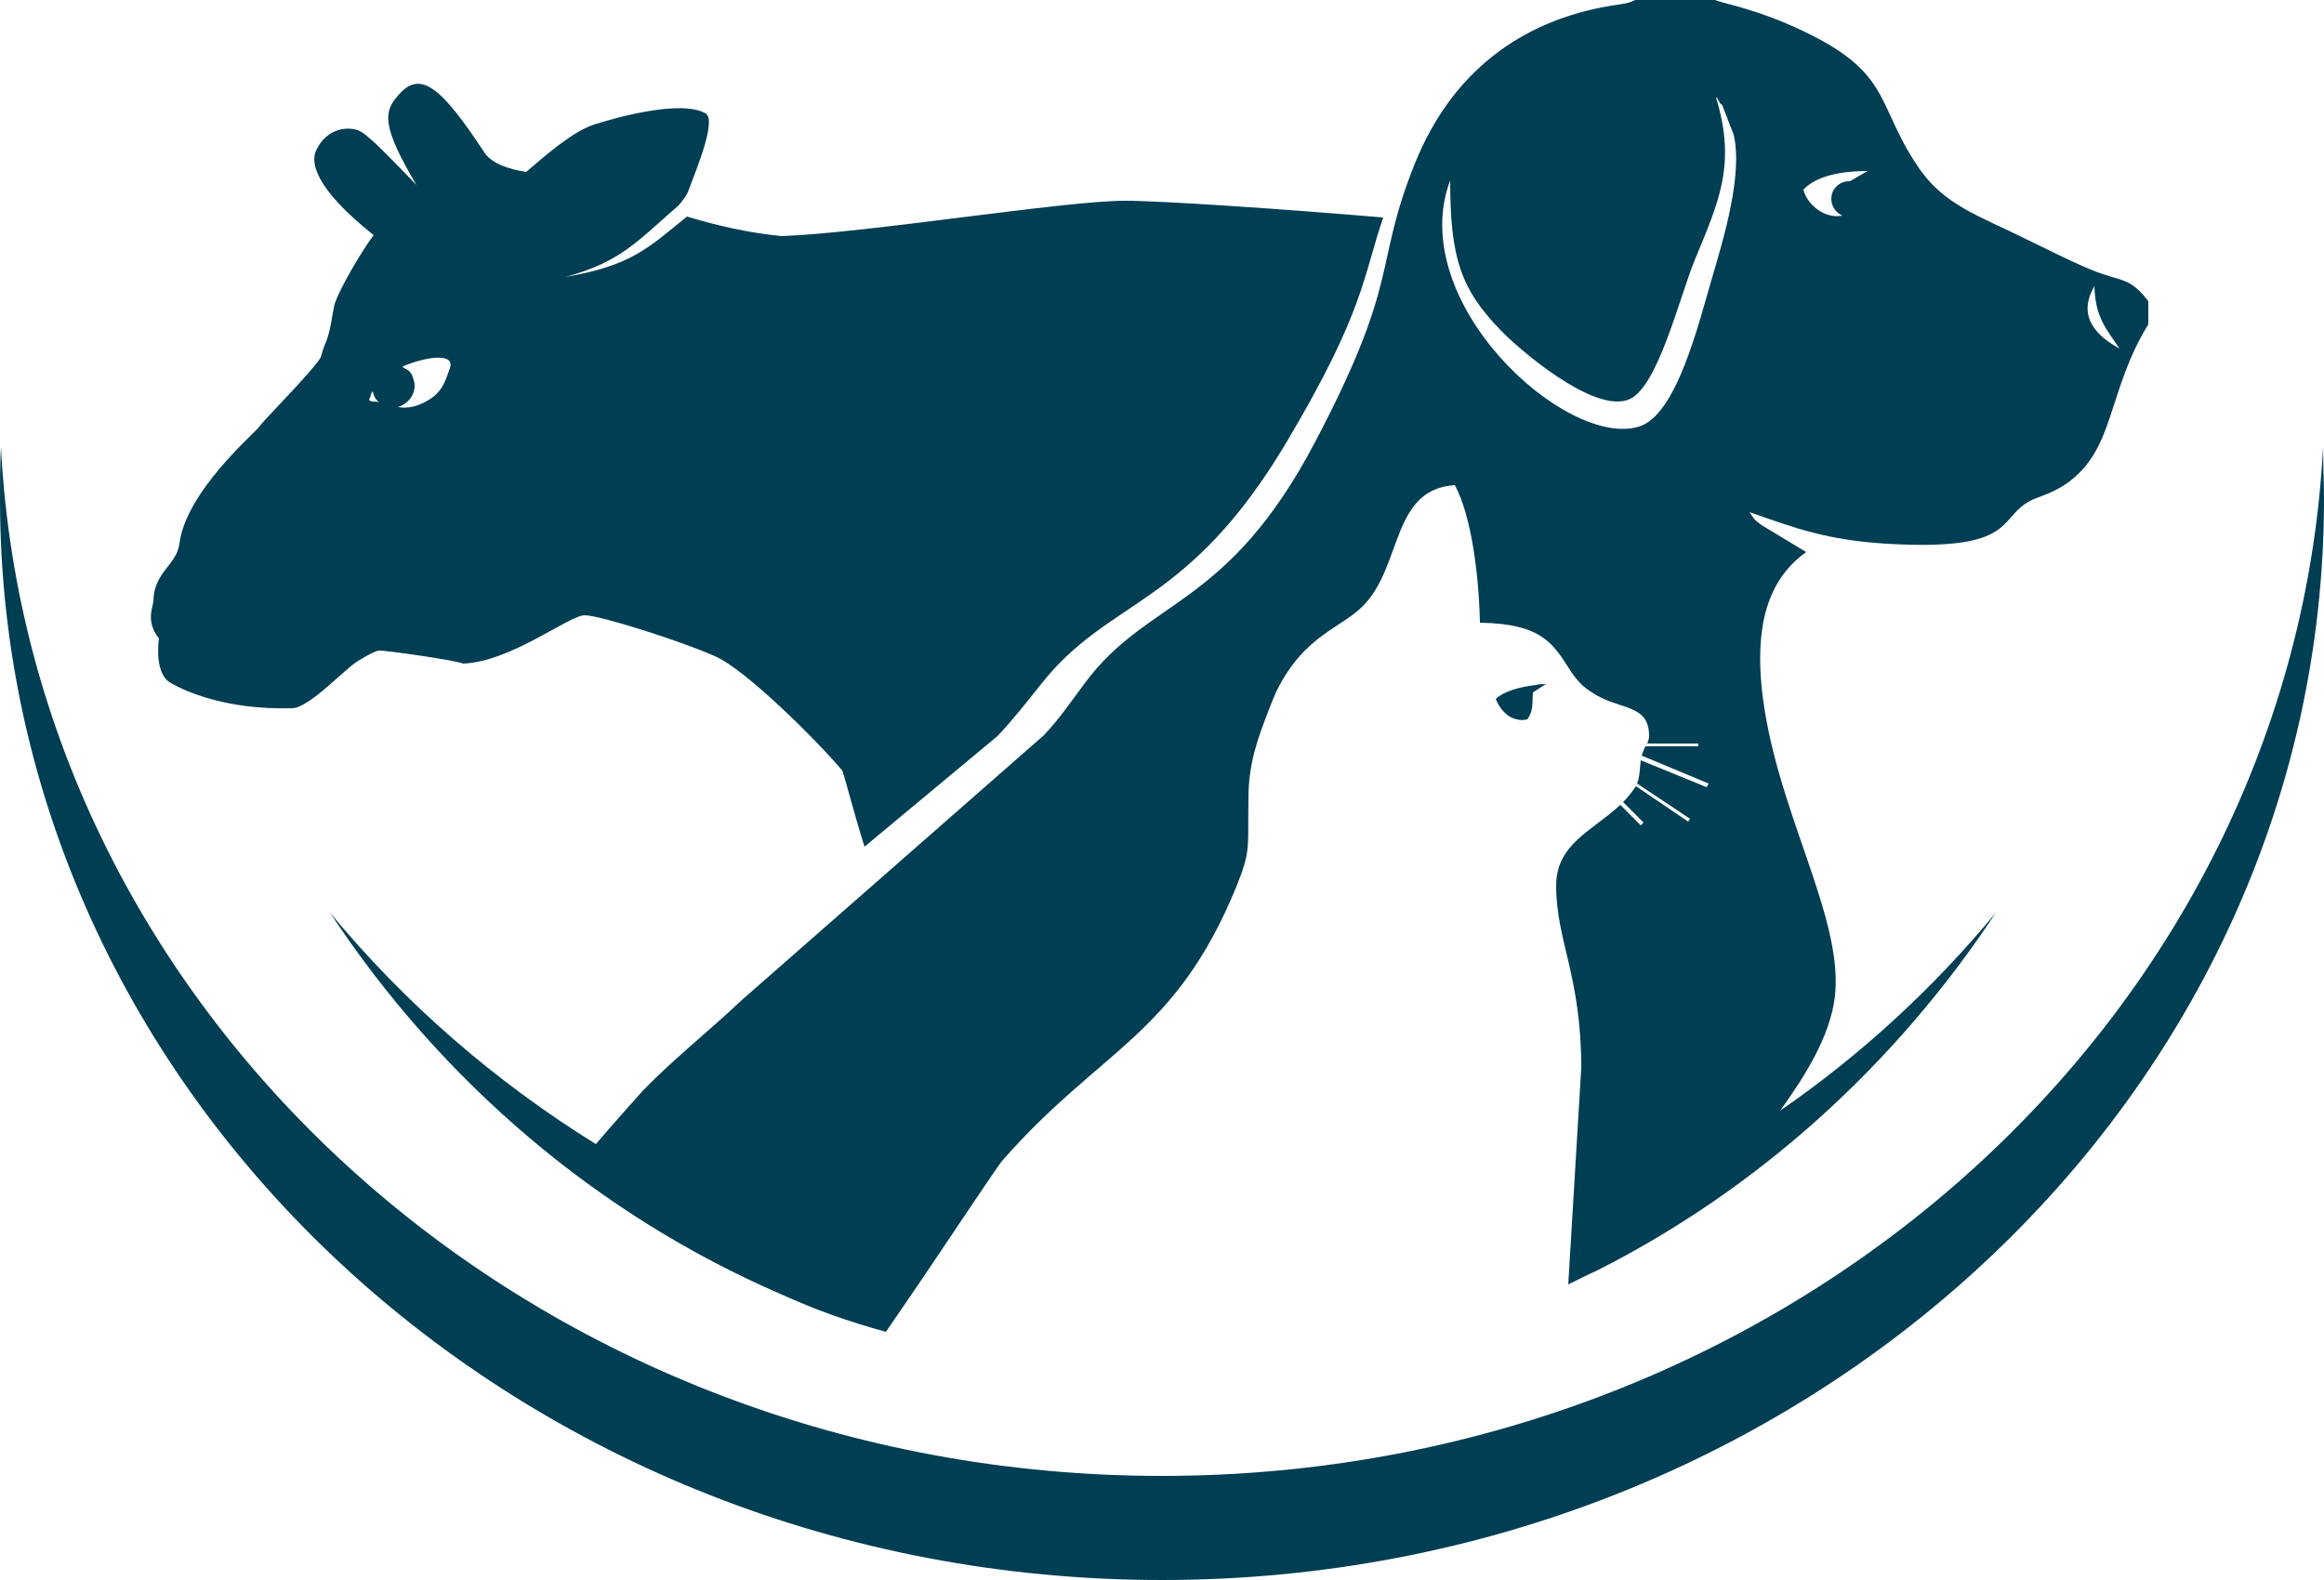 <?xml version="1.0" encoding="UTF-8" standalone="no"?><svg xmlns="http://www.w3.org/2000/svg" xmlns:xlink="http://www.w3.org/1999/xlink" fill="#000000" height="170" preserveAspectRatio="xMidYMid meet" version="1" viewBox="0.0 40.0 250.0 170.0" width="250" zoomAndPan="magnify"><g id="change1_1"><path d="M250,93.7c0,64.2-56,116.3-125,116.3C56,210,0,157.9,0,93.7c0-1.9,0-3.7,0.1-5.6 C3.3,149.8,58,198.8,125,198.8c67,0,121.7-49.1,124.9-110.7C249.9,90,250,91.8,250,93.7z M17.1,108.7c-1.5-1.9-0.6-3.4-0.6-4.1 c0.1-3.1,2.5-3.8,2.8-6.1c0.7-5.6,8-11.8,8.6-12.6c0.4-0.6,3.5-3.7,5.3-5.8c1.8-2.1,1.1-1.4,1.7-2.9c0.7-1.5,0.8-3.3,1.1-4.5 c0.6-1.8,3.1-6,4.2-7.4c-6.3-5-6.8-7.8-6.2-9.1c1.2-2.6,3.7-2.6,4.7-2.1c1,0.5,3,2.6,6.1,5.8c-3.8-6.4-3.5-7.9-2-9.6 c2.4-2.9,4.7-0.9,9.3,6.1c0.8,1.2,2.6,1.8,4.5,2.1c2-1.7,4.9-4.3,7.3-5.1c2.5-0.8,9.4-2.7,12-1.2c1.2,0.7-0.9,5.8-1.8,8.2 c-0.2,0.6-0.6,1.1-1.1,1.7c-4.4,3.8-6.2,6.1-12.2,7.7c7-1.2,8.8-3,13.1-6.5c3.3,1,6.9,1.8,10.2,2.1c8.9-0.3,30.4-3.8,36.9-3.8 c4,0,17.2,0.9,27.8,1.8c-2.2,6.4-2,10-10.3,24c-10.7,18.1-19.1,16.8-26.5,26.2c-1.6,2-3,3.8-4.7,5.6L93,131.1 c-1.2-3.8-2-7.1-2.4-8.2c-2.6-3.1-10.4-10.9-13.7-12.3c-3.3-1.5-12.3-4.4-14-4.4s-7.9,5-13.1,5.2c-0.4-0.3-8.7-1.5-9.1-1.4 c-0.4,0.1-1,0.4-2,1c-1.5,0.8-5.4,5.2-7.3,5.2c-7.2,0.2-11.6-1.9-13-2.7C16.5,112.5,17.1,108.7,17.1,108.7z M44.6,81.5 c0,1.1-0.8,2-1.8,2.3c0.7,0.1,1.4,0.1,2.4-0.3c2.3-1,2.6-2.2,3.2-3.9c0.6-1.7-2.7-1.2-5-0.2l-0.1,0.1c0.2,0.1,0.5,0.3,0.7,0.4 l0.3,0.4C44.4,80.6,44.6,81,44.6,81.5z M40.1,83.2c0.2,0,0.4,0,0.7,0.1c-0.4-0.3-0.6-0.7-0.7-1.2c-0.1,0.1-0.2,0.3-0.2,0.4 l-0.1,0.3C39.6,83,39.8,83.2,40.1,83.2z M163.2,117.4c0.3,0.1,0.7,0.1,1.1,0c0.7-1,0.5-1.7,0.6-2.9l1.4-0.9c-0.3,0-0.7,0-1.1,0.1 c-1.6,0.2-3.3,0.6-4.3,1.5C161.3,116.2,162.1,117.2,163.2,117.4z M141.5,87.5c9.3-17.7,6.2-18.7,10.7-29.9 c3.9-9.7,11.3-15.4,21.2-17c1.2-0.2,1.7-0.2,2.5-0.6h8.6c0.6,0.3,3.6,0.8,7.6,2.5c11.7,5,9.4,8.3,14.2,15.4 c2.8,4.2,6.6,5.3,11.8,7.9c2.3,1.1,4.4,2.2,6.8,3.2c3.4,1.4,4.1,0.7,6.2,3.4v2.5c-4.5,7.3-3.5,13.5-8.9,17.2 c-0.9,0.6-1.8,1-2.9,1.4c-4.9,1.7-1.2,5.9-16.4,5c-6.3-0.4-9.6-1.6-14.7-3.4c0.6,0.9,0.4,0.7,1.3,1.4l4.8,2.9 c-4.8,3.4-5.3,9.2-4.8,14.5c1.3,12.9,8.8,24.5,7.9,33.2c-0.5,4.5-3.4,8.9-5.9,12.4c8.7-6,16.5-13.2,23.2-21.3 c-10.9,16.5-25.7,29.8-42.9,38.5c-0.9,0.4-2.3,1.1-3.1,1.5l0.4-6.6l1-16.7c0-9.9-2.7-13.7-2.7-19.6c0-4.5,3.9-5.9,6.9-8.7l2.2,2.2 l0.3-0.3l-2.2-2.2c0.5-0.5,0.9-1,1.3-1.6l0.1-0.1l5.6,3.8l0.2-0.3l-5.7-3.8c0.3-0.7,0.3-1.6,0.4-2.5l7.1,2.9l0.2-0.4l-7.2-3l0,0 c0.1-0.3,0.2-0.6,0.4-1h5.7V120h-5.5c0.1-0.3,0.2-0.5,0.2-0.8c0-3.6-3.3-2.7-6.3-4.8c-0.8-0.5-1.5-1.2-2.2-2.3 c-1.8-2.8-3-5-9.7-5.1c-0.1-5-0.9-11.5-2.7-14.8c-6.7,0.4-5.7,8.4-9.6,12.7c-2.4,2.7-6.5,3.2-9.6,9.5c-0.3,0.7-0.6,1.4-0.9,2.2 c-1.1,2.9-2.1,5.5-2.1,9.3c-0.1,5.4,0.3,5.5-1.3,9.5c-6.6,16.1-14.6,17.4-25.2,29.5c-0.3,0.3-4.7,6.9-8.4,12.4l-2.8,4.1h0l-1.3,1.9 c-4.3-1.2-7.4-2.3-11.4-4.1c-19.6-8.5-36.4-22.8-48.4-41c8.1,9.8,17.8,18.2,28.6,24.9c1.7-2,3.4-3.9,5.1-5.8 c3.3-3.4,7-6.3,10.6-9.7l32.5-28.5c1.7-1.8,2.9-3.6,4.4-5.6C123.5,104.3,132,105.6,141.5,87.5z M228,77.5c-1.4-2.1-2.6-3.3-2.7-6.7 C223.3,74.2,225.8,76.3,228,77.5z M194,60.4c0.3,1.4,2.1,3.2,4.2,2.8c-0.7-0.3-1.2-1-1.2-1.8c0-1.1,0.9-1.9,1.9-1.9l0.1,0l0,0 l1.9-1.1C198.4,58.4,195.5,58.8,194,60.4z M176.3,85.9c4.1-1.2,6.5-11.4,7.9-16.1c1.2-4.1,3.3-11,2.3-15.3l-1.2-3.1 c0-0.1-0.1-0.2-0.2-0.2l-0.3-0.5c0-0.1-0.1-0.2-0.2-0.2c2.2,7.2,0.3,11.2-2.3,17.5c-1.6,3.9-3.9,13.4-6.9,14.9 c-3.8,1.9-12.4-5.7-13.9-7.3c-4.4-4.5-5.5-7.9-5.5-16.2C151.1,72.5,168.5,88.3,176.3,85.9z" fill="#003e53"/></g></svg>